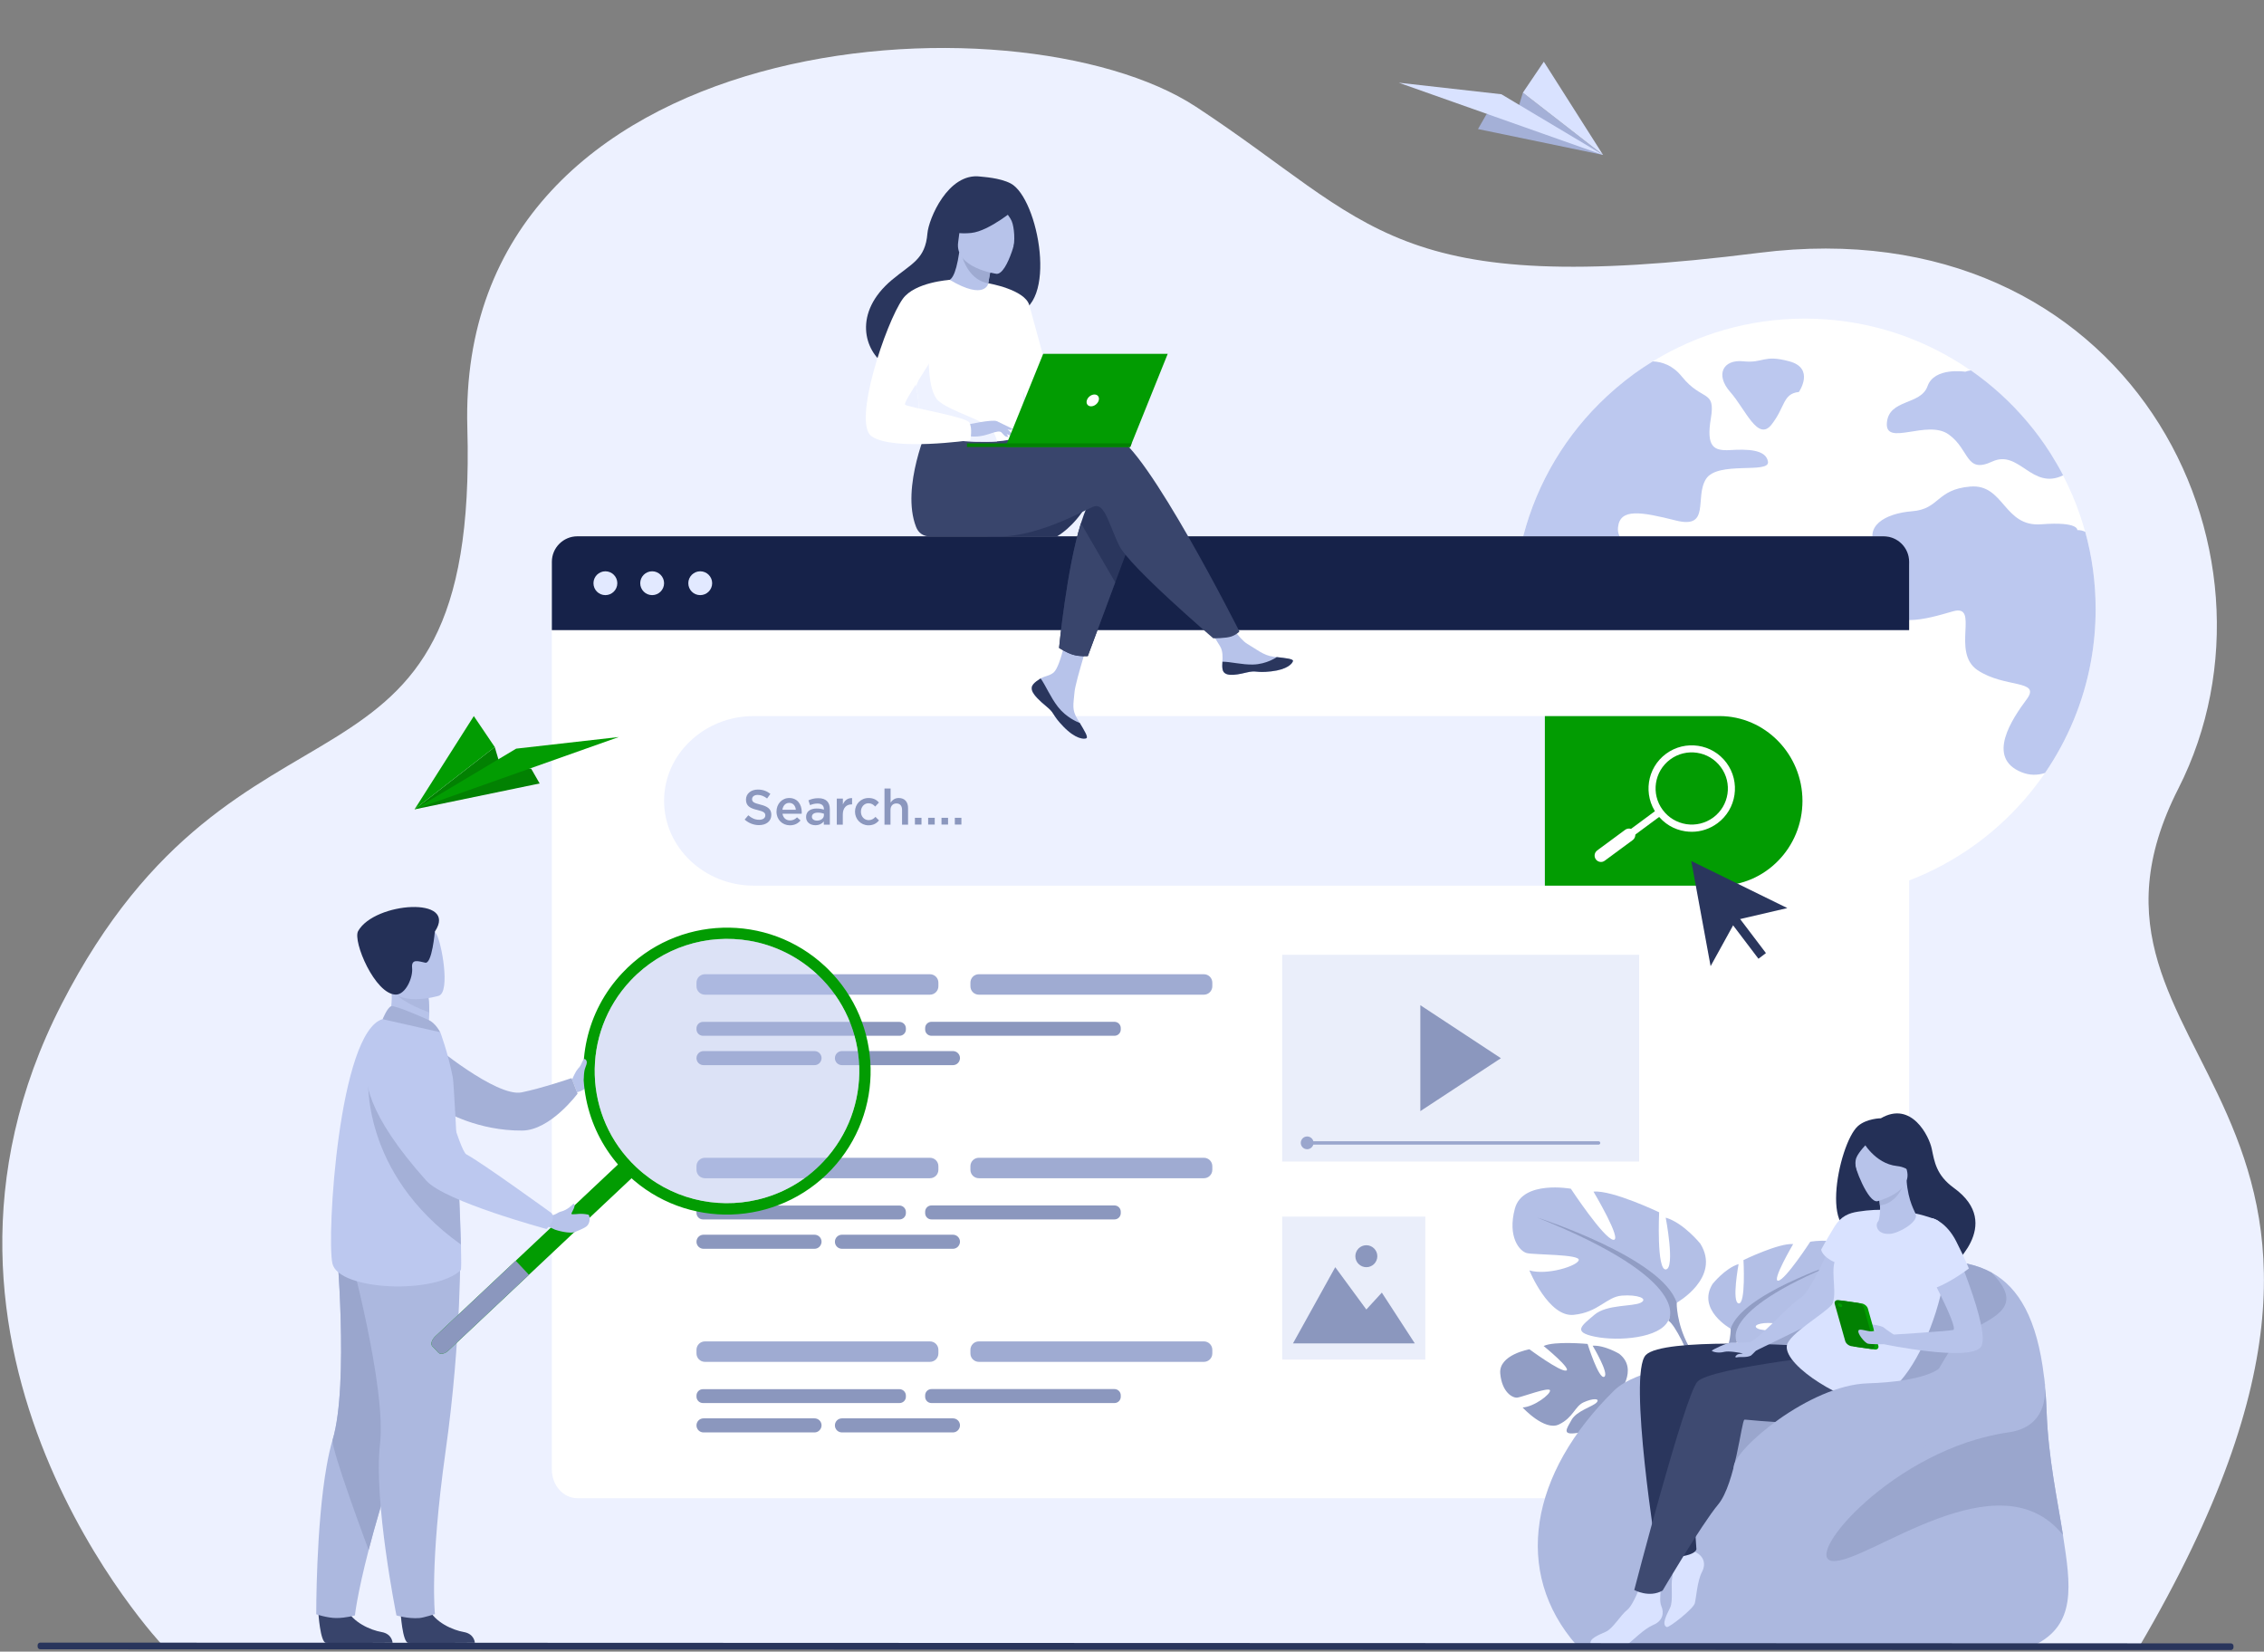 <svg width="961" height="701" viewBox="0 0 961 701" fill="none" xmlns="http://www.w3.org/2000/svg">
<rect x="0" y="0" width="961" height="701" fill="#808080" stroke="none"/>
<g clip-path="url(#clip0_3742_129322)">
<path d="M69.261 698.597C69.261 698.597 -49.448 573.385 26.17 426.149C101.748 278.912 203.196 353.028 198.373 181.618C193.51 10.207 431.803 -4.409 507.62 45.294C583.437 95.036 590.134 127.056 746.711 107.303C903.287 87.549 976.075 233.431 924.653 334.669C864.542 452.912 1045.59 464.342 908.031 698.876L69.261 698.597Z" fill="#EDF1FF"/>
<path d="M889.535 258.524C889.535 266.09 888.858 273.538 887.542 280.746C884.393 298.031 877.617 314.081 868.05 328.06C845.807 360.557 808.456 381.864 766.083 381.864C715.698 381.864 672.369 351.716 653.155 308.465C650.644 302.77 648.531 296.836 646.857 290.743C644.067 280.468 642.592 269.675 642.592 258.563C642.592 249.563 643.548 240.761 645.382 232.318C645.382 232.238 645.422 232.119 645.462 232.039C650.604 208.662 662.363 187.753 678.707 171.424C683.33 166.805 688.353 162.503 693.655 158.64C696.206 156.808 698.797 155.056 701.507 153.423C720.282 141.874 742.406 135.223 766.083 135.223C769.233 135.223 772.342 135.342 775.411 135.581C779.756 135.9 784.021 136.457 788.246 137.214C805.945 140.4 822.328 147.409 836.559 157.286C845.408 163.459 853.42 170.747 860.356 178.951C864.024 183.253 867.372 187.833 870.402 192.612C872.275 195.599 874.069 198.665 875.703 201.812C879.649 209.378 882.799 217.423 885.11 225.787C888.02 236.181 889.535 247.173 889.535 258.524Z" fill="white"/>
<path d="M724.149 203.285C719.206 211.09 726.222 224.631 711.433 220.927C696.645 217.224 687.636 215.591 686.799 223.795C685.962 231.999 697.88 231.999 697.88 240.601C697.88 249.204 692.539 252.071 684.327 247.969C676.116 243.867 673.764 237.933 664.197 241.637C654.67 245.341 649.13 242.872 646.937 235.504C646.539 234.189 646.02 233.154 645.422 232.278C645.422 232.198 645.462 232.079 645.502 231.999C650.644 208.621 662.403 187.713 678.747 171.384C683.371 166.764 688.393 162.463 693.695 158.6C696.246 156.768 698.837 155.016 701.548 153.383C705.414 153.542 709.998 154.976 713.905 159.835C722.515 170.508 728.255 165.171 726.222 177.477C724.149 189.784 727.458 191.416 734.434 191.018C741.409 190.62 749.621 190.62 750.458 195.957C751.255 201.253 729.092 195.519 724.149 203.285Z" fill="#BCC8EF"/>
<path d="M775.253 277.122C775.253 277.122 764.37 280.627 761.5 273.02C758.63 265.413 761.899 263.78 752.252 261.55C742.606 259.32 741.769 252.749 735.63 253.545C729.491 254.381 732.561 256.811 725.386 262.147C718.21 267.484 711.633 265.015 711.833 274.852C712.032 284.689 722.715 286.242 724.867 292.694C727.02 299.146 723.313 301.934 727.937 306.832C732.561 311.771 741.171 309.62 737.185 316.35C733.198 323.121 727.02 328.338 730.089 338.812C733.159 349.286 731.006 349.884 736.228 357.252C741.45 364.619 751.615 367.089 753.169 362.19C754.724 357.252 746.074 350.8 748.864 345.901C751.654 340.963 756.239 344.348 758.112 336.98C759.946 329.612 767.44 329.612 768.077 324.475C768.675 319.337 759.029 311.571 762.736 308.266C766.443 305 773.818 314.2 779.558 305.996C785.298 297.792 781.391 291.22 787.371 283.454C793.35 275.688 779.358 272.622 775.253 277.122Z" fill="#BCC8EF"/>
<path d="M889.536 258.523C889.536 266.09 888.858 273.537 887.543 280.746C884.394 298.03 877.617 314.08 868.05 328.059C864.782 329.134 861.473 329.094 858.165 327.78C842.778 321.647 854.178 305 860.317 296.716C866.456 288.392 850.79 292.096 839.39 284.41C827.989 276.723 840.625 256.094 828.906 259.479C817.187 262.864 803.036 267.165 796.259 255.775C789.483 244.385 802.398 242.553 796.578 232.995C790.719 223.476 799.966 217.901 811.646 216.985C823.365 216.069 821.811 207.745 836.28 206.51C850.75 205.276 850.431 223.755 866.456 222.52C882.48 221.286 881.763 224.99 881.763 224.99C882.919 224.95 884.035 225.189 885.111 225.707C888.021 236.181 889.536 247.173 889.536 258.523Z" fill="#BCC8EF"/>
<path d="M875.744 201.732C862.43 208.224 857.088 190.621 845.688 195.878C834.208 201.215 836.241 190.94 827.192 184.408C818.143 177.837 800.086 189.745 800.923 179.47C801.76 169.234 815.273 172.102 818.183 163.898C821.053 155.694 834.208 157.765 834.208 157.765C834.965 157.486 835.762 157.287 836.599 157.207C845.449 163.38 853.461 170.668 860.397 178.872C864.064 183.173 867.413 187.753 870.442 192.533C872.316 195.52 874.109 198.586 875.744 201.732Z" fill="#BCC8EF"/>
<path d="M763.573 166.366C763.573 166.366 770.548 156.29 759.467 153.343C748.385 150.356 748.585 154.259 739.975 153.343C731.364 152.427 727.976 159.078 734.434 166.366C740.891 173.654 746.153 187.633 751.973 180.186C757.833 172.738 756.677 167.083 763.573 166.366Z" fill="#BCC8EF"/>
<path d="M810.37 239.801V623.723C810.37 630.453 805.506 635.87 799.527 635.87H245.09C239.111 635.87 234.248 630.413 234.248 623.723V239.801C234.248 233.071 239.111 227.655 245.09 227.655H799.527C805.506 227.615 810.37 233.071 810.37 239.801Z" fill="white"/>
<path d="M810.369 238.448V267.441H234.248V238.448C234.248 232.474 239.111 227.615 245.09 227.615H799.527C805.506 227.615 810.369 232.474 810.369 238.448Z" fill="#162249"/>
<path d="M251.906 247.527C251.906 244.739 254.178 242.469 256.969 242.469C259.759 242.469 262.031 244.739 262.031 247.527C262.031 250.314 259.759 252.585 256.969 252.585C254.138 252.585 251.906 250.314 251.906 247.527Z" fill="#E2E9FF"/>
<path d="M271.758 247.527C271.758 244.739 274.03 242.469 276.82 242.469C279.611 242.469 281.883 244.739 281.883 247.527C281.883 250.314 279.611 252.585 276.82 252.585C274.03 252.585 271.758 250.314 271.758 247.527Z" fill="#E2E9FF"/>
<path d="M292.167 247.527C292.167 244.739 294.439 242.469 297.229 242.469C300.019 242.469 302.291 244.739 302.291 247.527C302.291 250.314 300.019 252.585 297.229 252.585C294.399 252.585 292.167 250.314 292.167 247.527Z" fill="#E2E9FF"/>
<path opacity="0.5" d="M605.002 516.354H544.253V577.048H605.002V516.354Z" fill="#D7DFF7"/>
<path d="M548.837 570.161L566.775 537.822L579.969 555.784L586.547 548.615L600.538 570.161H548.837Z" fill="#8B97BE"/>
<path d="M575.306 533.164C575.306 530.615 577.379 528.504 579.97 528.504C582.521 528.504 584.633 530.575 584.633 533.164C584.633 535.712 582.561 537.823 579.97 537.823C577.418 537.823 575.306 535.752 575.306 533.164Z" fill="#8B97BE"/>
<path opacity="0.5" d="M695.767 405.24H544.253V492.977H695.767V405.24Z" fill="#D7DFF7"/>
<path d="M602.89 426.627V471.59L637.091 449.129L602.89 426.627Z" fill="#8B97BE"/>
<path d="M765.087 339.926C765.087 349.843 761.14 358.844 754.762 365.335C748.385 371.867 739.575 375.889 729.929 375.889H319.911C298.984 375.889 281.883 359.68 281.883 339.887C281.883 329.97 286.148 320.969 293.044 314.478C299.94 307.946 309.467 303.924 319.911 303.924H729.889C749.222 303.924 765.087 320.133 765.087 339.926Z" fill="#EDF1FF"/>
<path d="M765.087 339.926C765.087 349.843 761.141 358.844 754.763 365.335C748.385 371.867 739.576 375.889 729.929 375.889H655.747V303.924H729.889C749.222 303.924 765.087 320.133 765.087 339.926Z" fill="#029C02"/>
<path d="M718.13 353.025C717.213 353.025 716.297 352.946 715.38 352.826C710.517 352.109 706.251 349.521 703.341 345.578C697.322 337.453 699.036 325.944 707.168 319.93C715.3 313.916 726.82 315.629 732.839 323.753C738.858 331.878 737.144 343.387 729.012 349.401C725.824 351.751 722.037 353.025 718.13 353.025ZM708.962 322.32C702.146 327.338 700.711 336.976 705.773 343.746C708.205 347.051 711.792 349.162 715.818 349.799C719.884 350.397 723.91 349.401 727.219 346.972C734.035 341.954 735.47 332.316 730.408 325.546C725.385 318.735 715.738 317.302 708.962 322.32Z" fill="white"/>
<path d="M705.389 345.892L703.587 343.459L683.433 358.361L685.235 360.794L705.389 345.892Z" fill="white"/>
<path d="M677.392 364.734C676.515 363.539 676.754 361.866 677.95 360.95L689.828 352.189C691.024 351.312 692.699 351.551 693.615 352.746C694.492 353.941 694.253 355.614 693.057 356.53L681.179 365.291C679.983 366.207 678.269 365.928 677.392 364.734Z" fill="white"/>
<path d="M461.467 213.991C455.784 223.86 448.645 227.658 448.645 227.658H418.936C418.913 227.658 465.788 206.467 461.467 213.991Z" fill="#2A365D"/>
<path d="M438.641 290.342C437.866 291.233 437.772 292.217 438.148 293.272C438.148 293.272 438.148 293.272 438.148 293.296C438.852 295.241 441.201 297.445 443.925 299.625C444.277 299.906 444.582 300.164 444.841 300.398C444.911 300.469 444.982 300.516 445.052 300.586C445.099 300.633 445.169 300.68 445.216 300.727C447.753 303.071 446.79 303.587 451.346 308.322C456.536 313.713 460.129 313.807 461.139 313.315C462.008 312.893 460.247 310.033 458.321 306.821C458.227 306.657 458.133 306.517 458.039 306.353C457.781 305.931 457.522 305.485 457.264 305.063C454.986 301.196 455.573 299.367 456.113 293.624C456.56 288.936 463.417 267.463 463.417 267.463L453.46 265.752C453.46 265.752 450.453 282.841 447.166 285.49C445.404 286.896 443.432 286.92 441.717 287.951C441.6 288.021 441.482 288.092 441.365 288.185C440.402 288.795 439.416 289.451 438.641 290.342Z" fill="#B7C3EA"/>
<path d="M438.64 290.344C437.865 291.235 437.771 292.219 438.147 293.274C438.147 293.274 438.147 293.274 438.147 293.298C439.016 295.243 441.294 297.424 443.924 299.604C444.276 299.885 444.582 300.143 444.84 300.401C444.91 300.471 444.981 300.518 445.051 300.588C445.098 300.635 445.169 300.682 445.216 300.729C447.752 303.073 446.789 303.589 451.345 308.324C456.535 313.715 460.128 313.809 461.138 313.317C462.007 312.895 460.246 310.035 458.32 306.824C457.31 306.448 452.613 304.55 449.067 300.002C445.944 296.017 443.854 290.907 441.717 287.93C441.599 288 441.482 288.07 441.364 288.164C440.401 288.797 439.415 289.453 438.64 290.344Z" fill="#2A365D"/>
<path d="M518.934 284.131C519.545 287.201 523.936 286.686 528.821 285.49C533.706 284.295 532.555 285.725 539.53 284.951C546.505 284.178 548.595 281.599 548.83 280.544C549.018 279.63 545.589 279.302 541.879 278.88C541.409 278.833 540.939 278.763 540.493 278.716C536.336 278.2 533.283 275.504 529.479 273.301C525.886 271.214 520.531 262.705 520.531 262.705L510.973 263.455C510.973 263.455 515.975 271.05 517.924 274.356C519.075 276.301 519.005 278.88 518.864 280.849C518.77 281.951 518.699 283.052 518.934 284.131Z" fill="#B7C3EA"/>
<path d="M528.821 285.489C533.706 284.294 532.555 285.724 539.53 284.95C546.505 284.177 548.595 281.598 548.83 280.543C549.018 279.629 545.589 279.301 541.879 278.879L541.855 278.949C541.855 278.949 537.675 281.903 531.874 282.044C527.154 282.161 522.152 280.801 518.887 280.848C518.817 281.926 518.746 283.028 518.958 284.106C519.545 287.201 523.913 286.685 528.821 285.489Z" fill="#2A365D"/>
<path d="M482.321 223.158L473.397 247.139L461.749 278.457C461.749 278.457 458.578 278.762 455.549 277.894C452.754 277.097 449.56 274.988 449.56 274.988C449.56 274.988 452.801 241.349 458.837 222.057C460.387 217.11 462.125 213.102 464.027 210.828C473.374 199.787 482.321 223.158 482.321 223.158Z" fill="#2A365D"/>
<path d="M473.233 185.063C467.386 183.188 450.688 185.602 433.944 188.884L430.444 183.118L394.231 180.305C394.231 180.305 382.277 206.747 388.83 223.601C389.793 226.086 391.695 227.657 394.959 227.727C394.959 227.727 395.476 227.727 395.499 227.727C395.499 227.727 417.058 227.703 424.057 227.703C442.069 227.703 462.172 215.35 464.755 214.834C469.006 213.99 470.72 222.476 474.971 231.407C479.222 240.338 514.989 270.906 514.989 270.906C514.989 270.906 520.484 270.953 522.762 270.109C525.205 269.195 526.097 267.999 526.097 267.999C526.097 267.999 486.432 189.306 473.233 185.063Z" fill="#39456C"/>
<path d="M430.21 133.308C417.316 140.387 391.155 155.085 391.014 154.991C391.014 154.991 381.408 158.601 375.937 154.991C366.848 148.967 361.963 132.745 378.59 118.798C386.88 111.835 392.775 110.148 393.667 99.036C394.161 93.012 402.404 73.11 416.142 74.939C417.293 75.103 424.338 75.431 428.988 77.845C440.825 84.057 449.537 130.565 430.21 133.308Z" fill="#2A365D"/>
<path d="M419.407 127.283C419.454 127.33 413.067 129.51 408.792 127.611C404.776 125.829 401.723 119.219 401.77 119.219C403.602 119.125 405.622 117.531 407.172 107.053L407.947 107.334L421.051 112.046C421.051 112.046 420.112 116.242 419.478 120.25C418.961 123.602 418.679 126.814 419.407 127.283Z" fill="#B7C3EA"/>
<path d="M421.051 112.048C421.051 112.048 420.112 116.244 419.478 120.252C411.939 118.893 408.98 111.415 407.923 107.336L421.051 112.048Z" fill="#9EAAD1"/>
<path d="M423 116.216C423 116.216 405.058 113.802 406.725 102.69C408.393 91.556 407.218 83.75 418.726 84.828C430.257 85.883 431.83 90.477 432.182 94.322C432.535 98.143 427.72 116.544 423 116.216Z" fill="#B7C3EA"/>
<path d="M431.548 88.205C431.548 88.205 420.064 98.073 412.244 98.871C404.424 99.668 401.465 97.159 401.465 97.159C401.465 97.159 406.068 93.338 408.839 87.173C409.661 85.368 411.375 84.102 413.371 83.938C418.961 83.469 429.529 83.258 431.548 88.205Z" fill="#2A365D"/>
<path d="M424.363 87.316C424.363 87.316 428.214 91.02 429.412 93.786C430.586 96.435 430.938 102.788 429.999 105.32C429.999 105.32 435.987 93.692 432.606 88.067C429.013 82.042 424.363 87.316 424.363 87.316Z" fill="#2A365D"/>
<path d="M434.507 153.655C433.967 189.896 434.366 182.324 430.397 185.77C429.434 186.591 426.757 187.083 423.211 187.317C412.079 188.044 392.493 186.216 391.765 184.176C389.205 177.074 391.013 174.87 388.876 163.97C388.641 162.821 388.383 161.555 388.054 160.196C386.269 152.718 384.532 150.186 390.872 138.161C396.626 127.284 402.591 118.446 403.131 118.774C418.302 127.753 419.524 120.204 419.524 120.204C419.524 120.204 434.789 135.981 434.507 153.655Z" fill="white"/>
<path d="M473.374 247.141L461.726 278.459C461.726 278.459 458.555 278.764 455.526 277.896C452.731 277.099 449.537 274.99 449.537 274.99C449.537 274.99 452.778 241.351 458.814 222.059L473.374 247.141Z" fill="#39456C"/>
<path d="M419.477 120.225C419.477 120.225 435.094 122.874 436.926 129.578C438.758 136.282 449.537 175.711 449.537 175.711C449.537 175.711 441.599 177.141 437.936 173.484C434.272 169.827 425.184 139.54 425.184 139.54L419.477 120.225Z" fill="white"/>
<path d="M423.211 187.343C412.079 188.069 392.493 186.241 391.765 184.201C389.205 177.099 391.014 174.895 388.876 163.995L394.254 148.898C394.254 148.898 393.362 165.706 398.341 170.136C403.296 174.567 418.678 178.669 421.097 182.373C422.201 184.131 422.976 185.913 423.211 187.343Z" fill="#EEF2FF"/>
<path d="M410.435 180.26C410.435 180.26 421.426 177.822 423.187 178.783C424.948 179.767 429.293 183.307 429.833 184.526C430.373 185.769 425.888 183.588 424.432 183.19C423.492 182.932 421.003 183.799 419.758 184.221C414.568 185.956 411.398 185.065 411.398 185.065L410.435 180.26Z" fill="#B7C3EA"/>
<path d="M403.085 118.797C403.085 118.797 388.337 119.711 383.217 126.814C376.031 136.823 361.776 179.464 369.948 185.16C379.154 191.559 411.845 186.824 411.845 186.824C411.845 186.824 412.925 181.761 411.422 179.299C409.919 176.838 385.307 172.876 384.18 171.751C383.053 170.626 398.365 149.669 398.365 146.27C398.365 142.871 403.085 118.797 403.085 118.797Z" fill="white"/>
<path d="M423.727 181.857C423.727 181.857 426.029 184.811 426.78 185.186C427.532 185.538 428.025 185.444 428.025 185.444L426.475 182.654L423.727 181.857Z" fill="#B7C3EA"/>
<path d="M423.211 178.809L429.904 182.044C429.904 182.044 429.622 182.512 428.801 182.465C427.979 182.419 425.888 181.668 425.888 181.668L423.211 178.809Z" fill="#B7C3EA"/>
<path d="M426.782 189.702H479.74L495.662 150.18H442.798L426.782 189.702Z" fill="#029C02"/>
<path d="M480.351 188.154H410.437V189.701H479.74L480.351 188.154Z" fill="#028102"/>
<path d="M466.376 169.942C466.775 168.559 465.977 167.434 464.568 167.434C463.158 167.434 461.726 168.559 461.327 169.942C460.927 171.325 461.726 172.45 463.135 172.45C464.521 172.45 465.977 171.325 466.376 169.942Z" fill="white"/>
<path d="M394.731 422.168H299.223C297.23 422.168 295.635 420.575 295.635 418.584V417.071C295.635 415.079 297.23 413.486 299.223 413.486H394.731C396.725 413.486 398.319 415.079 398.319 417.071V418.584C398.319 420.536 396.725 422.168 394.731 422.168Z" fill="#9FABD2"/>
<path d="M345.741 452.077H298.624C296.99 452.077 295.635 450.763 295.635 449.09C295.635 447.458 296.95 446.104 298.624 446.104H345.741C347.375 446.104 348.731 447.418 348.731 449.09C348.691 450.763 347.375 452.077 345.741 452.077Z" fill="#8B97BE"/>
<path d="M381.816 439.609H298.385C296.87 439.609 295.635 438.374 295.635 436.861V436.463C295.635 434.949 296.87 433.715 298.385 433.715H381.776C383.291 433.715 384.526 434.949 384.526 436.463V436.861C384.566 438.374 383.331 439.609 381.816 439.609Z" fill="#8B97BE"/>
<path d="M473.059 439.61H395.369C393.894 439.61 392.698 438.415 392.698 436.941V436.344C392.698 434.871 393.894 433.676 395.369 433.676H473.059C474.534 433.676 475.73 434.871 475.73 436.344V436.941C475.73 438.415 474.534 439.61 473.059 439.61Z" fill="#8B97BE"/>
<path d="M404.497 452.075H357.381C355.746 452.075 354.391 450.761 354.391 449.089C354.391 447.456 355.707 446.102 357.381 446.102H404.497C406.132 446.102 407.487 447.416 407.487 449.089C407.447 450.761 406.132 452.075 404.497 452.075Z" fill="#8B97BE"/>
<path d="M511.008 422.168H415.5C413.507 422.168 411.912 420.575 411.912 418.584V417.071C411.912 415.079 413.507 413.486 415.5 413.486H511.008C513.001 413.486 514.596 415.079 514.596 417.071V418.584C514.596 420.536 513.001 422.168 511.008 422.168Z" fill="#9FABD2"/>
<path d="M394.731 578.004H299.223C297.23 578.004 295.635 576.411 295.635 574.42V572.907C295.635 570.915 297.23 569.322 299.223 569.322H394.731C396.725 569.322 398.319 570.915 398.319 572.907V574.42C398.319 576.411 396.725 578.004 394.731 578.004Z" fill="#9FABD2"/>
<path d="M345.741 607.952H298.624C296.99 607.952 295.635 606.638 295.635 604.965C295.635 603.333 296.95 601.979 298.624 601.979H345.741C347.375 601.979 348.731 603.293 348.731 604.965C348.691 606.598 347.375 607.952 345.741 607.952Z" fill="#8B97BE"/>
<path d="M381.816 595.486H298.385C296.87 595.486 295.635 594.251 295.635 592.738V592.34C295.635 590.826 296.87 589.592 298.385 589.592H381.776C383.291 589.592 384.526 590.826 384.526 592.34V592.738C384.566 594.251 383.331 595.486 381.816 595.486Z" fill="#8B97BE"/>
<path d="M473.059 595.487H395.369C393.894 595.487 392.698 594.292 392.698 592.818V592.221C392.698 590.747 393.894 589.553 395.369 589.553H473.059C474.534 589.553 475.73 590.747 475.73 592.221V592.818C475.73 594.292 474.534 595.487 473.059 595.487Z" fill="#8B97BE"/>
<path d="M404.497 607.952H357.381C355.746 607.952 354.391 606.638 354.391 604.965C354.391 603.333 355.707 601.979 357.381 601.979H404.497C406.132 601.979 407.487 603.293 407.487 604.965C407.447 606.598 406.132 607.952 404.497 607.952Z" fill="#8B97BE"/>
<path d="M511.008 578.004H415.5C413.507 578.004 411.912 576.411 411.912 574.42V572.907C411.912 570.915 413.507 569.322 415.5 569.322H511.008C513.001 569.322 514.596 570.915 514.596 572.907V574.42C514.596 576.411 513.001 578.004 511.008 578.004Z" fill="#9FABD2"/>
<path d="M394.731 500.067H299.223C297.23 500.067 295.635 498.474 295.635 496.482V494.969C295.635 492.978 297.23 491.385 299.223 491.385H394.731C396.725 491.385 398.319 492.978 398.319 494.969V496.482C398.319 498.474 396.725 500.067 394.731 500.067Z" fill="#9FABD2"/>
<path d="M345.741 530.015H298.625C296.991 530.015 295.635 528.701 295.635 527.028C295.635 525.395 296.951 524.041 298.625 524.041H345.741C347.376 524.041 348.731 525.355 348.731 527.028C348.691 528.661 347.376 530.015 345.741 530.015Z" fill="#8B97BE"/>
<path d="M381.816 517.549H298.386C296.871 517.549 295.635 516.314 295.635 514.801V514.402C295.635 512.889 296.871 511.654 298.386 511.654H381.776C383.291 511.654 384.527 512.889 384.527 514.402V514.801C384.567 516.314 383.331 517.549 381.816 517.549Z" fill="#8B97BE"/>
<path d="M473.06 517.549H395.369C393.895 517.549 392.699 516.355 392.699 514.881V514.284C392.699 512.81 393.895 511.615 395.369 511.615H473.06C474.535 511.615 475.731 512.81 475.731 514.284V514.881C475.731 516.355 474.535 517.549 473.06 517.549Z" fill="#8B97BE"/>
<path d="M404.497 530.015H357.381C355.746 530.015 354.391 528.701 354.391 527.028C354.391 525.395 355.707 524.041 357.381 524.041H404.497C406.132 524.041 407.487 525.355 407.487 527.028C407.447 528.661 406.132 530.015 404.497 530.015Z" fill="#8B97BE"/>
<path d="M511.008 500.067H415.5C413.507 500.067 411.912 498.474 411.912 496.482V494.969C411.912 492.978 413.507 491.385 415.5 491.385H511.008C513.001 491.385 514.596 492.978 514.596 494.969V496.482C514.596 498.474 513.001 500.067 511.008 500.067Z" fill="#9FABD2"/>
<path d="M242.818 458.169C242.818 458.169 243.894 455.739 244.612 454.584C245.289 453.429 248.279 450.084 248.797 450.841C249.315 451.597 251.348 456.735 250.272 458.169C249.196 459.602 250.352 462.111 244.97 463.585L242.818 458.169Z" fill="#B7C3EA"/>
<path d="M183.264 442.877C183.264 442.877 210.689 465.777 221.412 463.626C229.783 461.954 242.618 457.573 242.618 457.573L245.169 464.144C245.169 464.144 233.649 479.756 221.651 479.835C202.876 479.995 189.004 471.711 189.004 471.711L183.264 442.877Z" fill="#A4B0D7"/>
<path d="M135.112 684.263C135.112 684.263 135.909 697.087 138.38 697.286C138.699 697.325 150.977 697.325 150.977 697.325L166.642 697.246C166.642 697.246 166.523 693.462 161.939 692.666C157.355 691.869 149.701 688.643 146.911 682.59C144.081 676.218 135.112 684.263 135.112 684.263Z" fill="#38446B"/>
<path d="M134.235 685.137C134.235 685.137 139.018 686.73 142.725 686.73C146.871 686.73 150.658 685.615 150.658 685.615C150.658 685.615 151.535 676.933 156.478 657.856C159.069 647.86 162.776 634.996 168.037 618.986C182.587 574.78 187.012 548.933 187.41 546.503C187.45 546.384 187.45 546.304 187.45 546.304L187.41 546.264L142.725 526.67C142.725 526.67 148.266 587.564 141.21 610.981C140.214 614.247 139.377 618.07 138.659 622.172C134.115 647.541 134.235 685.137 134.235 685.137Z" fill="#ACB8DF"/>
<path d="M156.478 657.856C159.069 647.859 162.776 634.995 168.038 618.985C182.587 574.779 187.012 548.932 187.41 546.502C187.41 546.423 187.41 546.343 187.41 546.303L142.725 526.709C142.725 526.709 148.266 587.603 141.211 611.02C140.134 614.206 156.478 657.856 156.478 657.856Z" fill="#9AA6CD"/>
<path d="M170.03 684.263C170.03 684.263 170.828 697.087 173.299 697.286C173.618 697.325 185.895 697.325 185.895 697.325L201.561 697.246C201.561 697.246 201.441 693.462 196.857 692.666C192.273 691.869 184.62 688.643 181.829 682.59C178.959 676.218 170.03 684.263 170.03 684.263Z" fill="#38446B"/>
<path d="M195.383 528.104C195.383 528.104 195.98 567.571 189.124 616.039C182.308 664.507 184.62 685.057 184.62 685.057C184.62 685.057 179.916 686.571 178.043 686.73C173.219 687.128 168.277 685.615 168.277 685.615C168.277 685.615 158.51 637.147 161.301 612.893C164.091 588.639 147.907 529.657 147.907 529.657L195.383 528.104Z" fill="#ACB8DF"/>
<path d="M163.692 435.709L172.422 441.444L180.354 439.214C181.789 437.143 182.188 433.16 182.228 429.696C182.267 426.271 181.909 423.363 181.909 423.363L170.149 418.186L165.765 416.234C165.765 416.314 166.123 419.819 166.163 420.336C166.961 429.496 163.692 435.709 163.692 435.709Z" fill="#B7C3EA"/>
<path d="M195.582 539.057C184.739 549.532 143.642 547.779 141.091 536.23C138.58 524.68 143.841 437.979 162.417 432.523C166.283 431.408 186.852 438.019 186.852 438.019C186.852 438.019 190.081 446.462 192.194 457.215C192.592 459.326 193.788 481.469 194.705 502.179C195.143 511.856 195.462 521.255 195.662 528.145C195.821 534.597 195.821 538.818 195.582 539.057Z" fill="#BCC8EF"/>
<path d="M167.001 420.497C169.393 424.519 177.764 428.063 182.188 429.696C182.228 426.271 181.869 423.364 181.869 423.364L170.11 418.187C167.519 418.107 165.964 418.704 167.001 420.497Z" fill="#ACB8DF"/>
<path d="M186.334 422.605C186.334 422.605 167.359 428.499 163.852 416.671C160.344 404.803 155.56 397.595 167.519 393.333C179.477 389.072 183.185 392.895 185.297 396.559C187.45 400.223 191.197 420.773 186.334 422.605Z" fill="#B7C3EA"/>
<path d="M184.58 395.404C184.58 395.404 183.384 409.184 180.514 408.586C177.644 407.989 174.495 406.715 174.933 410.857C175.332 414.998 172.143 422.127 168.037 422.127C159.188 422.087 149.621 399.466 152.013 395.165C158.988 382.779 194.665 380.27 184.58 395.404Z" fill="#243057"/>
<path d="M181.789 432.839C181.55 432.72 167.678 426.507 166.044 427.065C164.41 427.582 162.417 432.561 162.417 432.561L186.852 438.096C186.812 438.057 184.899 434.154 181.789 432.839Z" fill="#A4B0D7"/>
<path d="M268.17 499.989L190.4 573.149C188.885 574.582 186.972 575.02 186.135 574.144L183.504 571.356C182.667 570.48 183.265 568.608 184.779 567.175L262.55 494.015C264.064 492.581 265.978 492.143 266.815 493.019L269.446 495.807C270.243 496.683 269.685 498.555 268.17 499.989Z" fill="#029C02"/>
<path d="M224.521 541.046L190.4 573.146C188.885 574.58 186.972 575.018 186.135 574.141L183.504 571.354C182.667 570.477 183.265 568.606 184.779 567.172L218.901 535.072L224.521 541.046Z" fill="#8B97BE"/>
<path d="M250.272 472.348C253.262 482.185 258.803 491.385 266.815 498.952C291.33 522.011 329.916 520.816 352.996 496.323C375.757 472.149 374.92 434.314 351.322 411.175C351.003 410.857 350.684 410.538 350.365 410.259C325.85 387.2 287.264 388.395 264.224 412.888C248.678 429.336 244.134 452.156 250.272 472.348ZM267.692 416.154C281.125 401.896 300.259 396.201 318.197 399.307C328.68 401.1 338.726 405.918 347.057 413.724C369.658 434.952 370.734 470.436 349.488 493.018C341.675 501.341 331.909 506.718 321.585 509.147C303.847 513.329 284.394 508.829 270.123 495.407C247.522 474.22 246.446 438.735 267.692 416.154Z" fill="#029C02"/>
<g opacity="0.5">
<path d="M349.487 493.019C341.674 501.343 331.908 506.719 321.584 509.148C303.846 513.33 284.393 508.83 270.123 495.409C247.521 474.181 246.445 438.697 267.691 416.115C281.124 401.858 300.258 396.162 318.196 399.269C328.679 401.061 338.725 405.88 347.056 413.686C369.657 434.953 370.734 470.478 349.487 493.019Z" fill="#BAC6ED"/>
</g>
<path d="M195.621 528.181C152.77 497.675 156.318 456.973 156.318 456.973C171.983 465.814 187.529 485.329 194.665 502.255C195.103 511.893 195.462 521.291 195.621 528.181Z" fill="#A4B0D7"/>
<path d="M237.915 514.282C240.944 513.565 242.977 511.295 243.376 510.896C243.376 510.896 244.651 510.976 243.177 513.724C243.057 513.963 242.778 514.56 242.579 514.959C242.499 515.118 242.618 515.317 242.818 515.357C244.572 515.476 246.326 514.799 249.674 515.516C250.152 515.596 250.272 516.711 250.272 517.189C250.232 517.985 250.312 518.901 249.355 520.096C248.797 520.813 247.322 521.57 243.934 522.924C242.658 523.442 238.991 523.043 235.563 521.888L232.812 520.614L233.65 515.516L234.327 515.676C235.443 515.875 236.799 514.56 237.915 514.282Z" fill="#B7C3EA"/>
<path d="M169.632 438.057C169.632 438.057 131.125 445.385 180.953 501.101C188.925 510.022 231.976 521.611 231.976 521.611C231.976 521.611 236.36 517.908 234.128 514.881C234.128 514.881 204.471 493.375 197.974 489.95C195.024 488.397 186.573 455.62 181.79 447.734C177.046 439.809 169.632 438.057 169.632 438.057Z" fill="#BCC8EF"/>
<path d="M243.854 458.846C243.854 458.846 245.13 456.457 245.369 455.182C245.608 453.908 247.203 450.204 247.841 449.567C248.12 449.288 248.957 449.646 249.076 450.762C249.116 451.24 248.877 452.155 248.439 453.191C247.761 454.903 247.881 457.253 247.641 458.01C247.043 459.961 243.854 458.846 243.854 458.846Z" fill="#B7C3EA"/>
<path d="M758.669 385.409L736.904 390.466L726.102 410.061L717.89 365.416L758.669 385.409Z" fill="#2A365D"/>
<path d="M735.675 386.163L732.498 388.568L746.411 406.915L749.588 404.51L735.675 386.163Z" fill="#2A365D"/>
<path d="M686.798 591.825C686.798 591.825 695.806 581.271 687.316 574.581C687.316 574.581 681.098 570.837 676.035 571.156C676.035 571.156 683.25 583.143 680.938 584.338C678.626 585.533 673.883 570.399 673.883 570.399C673.883 570.399 659.771 569.085 655.227 571.275C655.227 571.275 667.305 581.112 664.794 581.709C662.243 582.307 649.208 572.669 649.208 572.669C649.208 572.669 636.094 574.939 636.811 582.944C637.529 590.949 642.073 593.418 644.066 593.179C646.059 592.94 657.659 588.48 657.938 590.113C658.217 591.745 651.201 597.082 646.298 597.361C646.298 597.361 655.586 607.517 661.725 604.569C667.863 601.622 668.382 596.923 672.208 595.171C676.035 593.418 679.304 593.418 677.749 595.21C676.155 597.003 669.219 598.755 667.066 602.658C664.874 606.561 662.921 609.149 669.298 608.194C675.676 607.198 686 602.538 686.439 597.202C686.798 591.825 686.798 591.825 686.798 591.825Z" fill="#919DC4"/>
<path d="M643.229 583.143C643.229 583.143 678.905 581.669 686.797 591.825C686.797 591.825 688.551 597.042 693.933 601.742L694.77 604.012C694.77 604.012 688.551 597.52 686.359 597.122C686.359 597.162 689.787 584.497 643.229 583.143Z" fill="#919DC4"/>
<path d="M693.933 601.742C693.933 601.742 701.626 607.357 702.184 617.473L700.789 617.592C700.789 617.592 698.318 607.158 693.893 603.096C689.428 599.034 693.933 601.742 693.933 601.742Z" fill="#919DC4"/>
<path d="M734.632 563.945C734.632 563.945 720.202 555.94 726.899 544.988C726.899 544.988 732.241 538.257 737.981 536.505C737.981 536.505 734.951 552.794 738.021 553.192C741.09 553.59 740.053 534.792 740.053 534.792C740.053 534.792 755.201 527.464 761.14 528.022C761.14 528.022 751.773 543.952 754.842 543.554C757.912 543.156 768.395 527.026 768.395 527.026C768.395 527.026 783.941 524.119 786.452 533.279C788.964 542.439 784.978 547.098 782.666 547.656C780.354 548.253 765.605 548.094 765.964 550.006C766.362 551.917 776.328 554.944 781.908 553.232C781.908 553.232 775.809 568.405 767.757 567.649C759.705 566.892 757.194 561.914 752.211 561.555C747.229 561.197 743.561 562.551 746.073 563.865C748.584 565.179 756.995 564.263 761.061 567.688C765.087 571.113 768.355 573.184 760.901 574.738C753.407 576.291 739.974 575.375 737.303 569.64C734.632 563.945 734.632 563.945 734.632 563.945Z" fill="#B3BFE6"/>
<path d="M779.437 536.188C779.437 536.188 739.177 549.37 734.633 563.946C734.633 563.946 734.832 570.478 730.846 577.965V580.832C730.846 580.832 735.031 571.035 737.343 569.681C737.343 569.681 728.295 557.056 779.437 536.188Z" fill="#919DC4"/>
<path d="M730.846 577.926C730.846 577.926 724.667 587.364 728.255 598.834L729.849 598.396C729.849 598.396 728.255 585.771 731.484 579.399C734.712 573.067 730.846 577.926 730.846 577.926Z" fill="#919DC4"/>
<path d="M711.712 552.915C711.712 552.915 730.646 542.242 721.757 527.865C721.757 527.865 714.661 519.023 707.048 516.793C707.048 516.793 711.153 538.259 707.127 538.777C703.101 539.295 704.257 514.523 704.257 514.523C704.257 514.523 684.247 504.965 676.394 505.761C676.394 505.761 688.871 526.71 684.805 526.192C680.739 525.714 666.787 504.527 666.787 504.527C666.787 504.527 646.298 500.783 643.03 512.93C639.761 525.077 645.103 531.13 648.132 531.847C651.162 532.604 670.654 532.285 670.136 534.794C669.657 537.304 656.503 541.406 649.168 539.175C649.168 539.175 657.34 559.128 667.943 558.053C678.547 557.017 681.815 550.446 688.392 549.888C694.97 549.371 699.793 551.123 696.484 552.875C693.176 554.628 682.054 553.513 676.793 558.013C671.491 562.553 667.186 565.341 677.072 567.332C686.957 569.323 704.656 568.009 708.164 560.402C711.712 552.915 711.712 552.915 711.712 552.915Z" fill="#B3BFE6"/>
<path d="M652.397 516.713C652.397 516.713 705.573 533.719 711.711 552.915C711.711 552.915 711.472 561.517 716.814 571.354V575.137C716.814 575.137 711.193 562.274 708.164 560.521C708.203 560.482 720.002 543.794 652.397 516.713Z" fill="#919DC4"/>
<path d="M716.814 571.316C716.814 571.316 725.025 583.702 720.441 598.875L718.329 598.318C718.329 598.318 720.322 581.631 716.017 573.267C711.711 564.904 716.814 571.316 716.814 571.316Z" fill="#919DC4"/>
<path d="M863.585 698.241H669.18C642.074 667.256 649.249 625.399 685.204 590.114C689.709 585.693 698.398 582.547 707.766 580.316C725.026 576.214 744.558 575.298 744.718 575.219C744.758 575.179 755.042 566.855 761.22 559.408C780.434 536.15 796.777 538.181 796.777 538.181C816.349 534.357 833.051 533.242 845.448 540.132C856.928 546.504 864.701 559.806 867.611 584.18C868.169 588.799 868.528 593.817 868.728 599.234C869.445 619.027 873.351 636.63 875.663 651.525C879.012 673.071 881.404 689.519 863.585 698.241Z" fill="#ACB8DF"/>
<path d="M835.762 564.983C823.883 571.434 822.567 592.741 803.952 598.237C785.336 603.733 753.766 603.255 735.868 622.651C718.608 641.369 699.554 593.737 707.726 580.355C724.986 576.253 744.518 575.337 744.677 575.258C744.717 575.218 755.002 566.894 761.18 559.447C780.394 536.189 796.737 538.22 796.737 538.22C816.309 534.396 833.011 533.281 845.408 540.171C859.12 554.19 847.64 558.491 835.762 564.983Z" fill="#9AA6CD"/>
<path d="M707.128 657.064C707.128 657.064 710.556 666.144 709.839 669.489C709.121 672.874 710.317 679.366 708.922 682.313C707.567 685.22 705.095 689.482 707.487 690.557C708.404 690.955 718.807 682.831 719.405 680.441C720.003 678.052 720.442 671.003 722.435 667.179C724.428 663.356 722.754 660.25 719.844 658.856C716.934 657.462 712.908 649.775 712.908 649.775L707.128 657.064Z" fill="#D9E2FF"/>
<path d="M762.815 571.079C762.815 571.079 705.933 567.574 698.598 575.101C690.865 583.026 703.461 661.165 703.461 661.165C703.461 661.165 718.888 661.603 720.084 657.54C720.084 657.54 717.174 619.706 719.605 613.174C722.037 606.643 720.482 597.563 720.482 597.563C720.482 597.563 750.657 602.063 760.224 599.753C769.831 597.483 762.815 571.079 762.815 571.079Z" fill="#2A365D"/>
<path d="M776.607 529.381C776.607 529.421 768.236 548.935 764.13 551.006C760.024 553.077 745.236 570.083 742.047 569.804C738.858 569.525 745.315 573.269 745.315 573.269C745.315 573.269 771.624 560.445 773.139 559.688C774.654 558.932 782.546 545.909 783.662 539.298C784.739 532.686 776.607 529.381 776.607 529.381Z" fill="#B7C3EA"/>
<path d="M696.644 672.037C696.644 672.037 693.416 681.157 690.665 683.308C687.954 685.419 684.646 691.193 681.696 692.508C678.746 693.862 674.162 695.534 675.278 697.884C675.717 698.76 688.911 699.278 690.904 697.844C692.897 696.41 697.8 691.313 701.787 689.64C705.773 688.007 706.49 684.542 705.175 681.635C703.859 678.688 705.733 670.205 705.733 670.205L696.644 672.037Z" fill="#D9E2FF"/>
<path d="M793.708 520.738C792.512 519.344 823.285 522.809 827.391 538.5C827.391 538.5 851.069 519.862 829.344 504.17C821.85 498.754 821.093 492.939 819.977 487.603C818.9 482.306 811.406 467.053 798.372 474.62C798.372 474.62 792.432 474.659 788.685 477.885C780.155 485.333 770.827 532.367 793.708 520.738Z" fill="#243057"/>
<path d="M787.728 573.865C787.728 573.865 725.903 580.158 720.442 586.49C715.02 592.783 693.694 674.824 693.694 674.824C693.694 674.824 699.993 678.328 705.733 675.063C705.733 675.063 722.076 647.224 729.331 638.503C736.586 629.781 739.256 602.819 740.452 602.54C741.648 602.261 780.394 607.916 793.747 597.681C807.101 587.446 787.728 573.865 787.728 573.865Z" fill="#3E4A71"/>
<path d="M822.129 517.791C822.129 517.791 807.38 511.219 788.685 514.246C784.858 514.843 781.43 516.118 778.68 520.618C774.813 526.99 773.019 530.376 773.019 530.376C773.019 530.376 773.378 533.323 778.68 535.672C777.244 540.929 779.995 550.129 777.484 553.714C774.972 557.298 759.227 566.139 758.47 571.078C757.035 580.118 785.336 596.526 793.787 594.774C818.023 589.676 834.486 524.72 822.129 517.791Z" fill="#D9E2FF"/>
<path d="M813.798 499.153C813.798 499.153 816.708 493.418 817.107 488.759C817.386 485.413 814.556 473.346 802.438 476.293C802.438 476.293 798.89 476.97 795.781 479.559C793.269 481.59 789.801 485.852 795.103 496.087L796.578 499.592L813.798 499.153Z" fill="#243057"/>
<path d="M797.176 518.43C795.94 519.705 796.418 524.006 802.158 523.688C805.905 523.488 813.997 518.829 813.24 515.603C812.881 514.089 809.971 510.147 809.294 501.066L808.616 501.266L797.136 504.491C797.136 504.491 797.694 508.155 797.973 511.58C798.212 514.528 797.694 517.913 797.176 518.43Z" fill="#B7C3EA"/>
<path d="M797.135 504.492C797.135 504.492 797.693 508.156 797.972 511.581C804.469 510.864 807.459 504.651 808.615 501.266L797.135 504.492Z" fill="#A8B4DB"/>
<path d="M796.896 509.826C796.896 509.826 811.924 506.042 809.413 496.723C806.901 487.404 807.18 480.633 797.454 482.665C787.768 484.696 786.851 488.758 786.931 492.063C787.05 495.369 792.95 510.543 796.896 509.826Z" fill="#B7C3EA"/>
<path d="M790.598 484.258C790.598 484.258 795.66 493.856 805.187 494.891C810.768 495.489 812.282 499.153 812.282 499.153C812.282 499.153 810.608 488.678 807.818 482.266C807.818 482.266 792.312 478.244 790.598 484.258Z" fill="#243057"/>
<path d="M792.312 485.533C792.312 485.533 789.003 488.879 788.007 491.268C786.492 494.773 789.442 502.141 790.638 503.734C790.638 503.734 783.622 491.866 785.974 486.728C788.485 481.312 792.312 485.533 792.312 485.533Z" fill="#243057"/>
<path d="M746.511 572.032C746.511 572.032 743.521 575.218 743.163 575.377C741.17 576.293 738.698 575.776 737.462 576.055C736.267 576.373 736.466 575.616 737.343 574.979C738.22 574.382 740.412 574.621 739.535 574.382C738.658 574.143 733.795 573.267 731.961 573.745C729.091 574.501 726.819 573.625 726.62 573.307C726.421 573.028 733.197 569.722 735.15 569.802C737.104 569.921 742.644 569.643 742.644 569.643L746.511 572.032Z" fill="#B7C3EA"/>
<path d="M827.231 523.605C827.231 523.605 845.887 565.662 840.705 571.835C835.563 577.968 799.687 570.52 799.687 570.52L800.803 566.617C800.803 566.617 827.192 564.985 829.065 564.467C831.776 563.71 815.711 534.199 815.711 534.199L827.231 523.605Z" fill="#B7C3EA"/>
<path d="M820.296 517.073C820.734 517.073 826.315 518.905 830.341 526.83C834.287 534.596 835.722 538.38 835.722 538.38C835.722 538.38 818.302 551.881 811.367 546.903C804.351 541.964 813.878 516.914 820.296 517.073Z" fill="#D9E2FF"/>
<path d="M803.873 566.458C803.873 566.458 800.883 564.506 799.647 563.471C798.451 562.395 791.396 561.559 791.436 562.236C791.436 562.953 795.542 563.909 795.98 564.626C796.418 565.343 798.93 568.25 801.042 568.25C803.155 568.25 803.873 566.458 803.873 566.458Z" fill="#B7C3EA"/>
<path d="M795.661 572.749L787.609 571.594C786.413 571.435 785.177 570.439 784.898 569.364L780.473 553.673C780.155 552.597 780.912 551.88 782.108 552.04L790.16 553.195C791.356 553.354 792.591 554.35 792.871 555.425L797.295 571.116C797.614 572.192 796.857 572.948 795.661 572.749Z" fill="#029C02"/>
<path d="M793.987 572.511L785.934 571.356C784.739 571.197 783.503 570.201 783.224 569.126L778.799 553.434C778.48 552.359 779.238 551.642 780.434 551.801L788.486 552.956C789.681 553.116 790.917 554.111 791.196 555.187L795.621 570.878C795.94 571.953 795.182 572.71 793.987 572.511Z" fill="#028102"/>
<path d="M780.155 553.832C780.035 553.394 780.314 553.075 780.833 553.155C781.351 553.234 781.829 553.633 781.949 554.071C782.068 554.509 781.789 554.828 781.271 554.748C780.793 554.708 780.274 554.27 780.155 553.832Z" fill="#029C02"/>
<path d="M799.687 570.519C799.687 570.519 794.266 570.599 792.871 570.28C791.515 569.961 788.008 565.62 788.964 564.545C789.562 563.868 792.791 565.103 794.346 565.063C795.9 565.063 799.926 562.833 802.677 567.412C802.956 567.97 799.687 570.519 799.687 570.519Z" fill="#B7C3EA"/>
<path d="M823.046 580.875C823.046 580.875 817.186 586.371 792.671 587.128C768.156 587.924 736.187 614.966 735.908 622.613C735.629 630.259 785.257 641.848 786.054 640.773C786.851 639.698 817.545 613.293 817.545 613.293L823.046 580.875Z" fill="#ACB8DF"/>
<path d="M875.663 651.486C848.398 617.475 792.352 663.832 777.882 662.518C764.569 661.323 803.872 614.807 852.623 607.917C872.355 605.129 867.611 584.778 867.611 584.141C868.169 588.76 868.528 593.779 868.727 599.195C869.445 618.988 873.351 636.591 875.663 651.486Z" fill="#9AA6CD"/>
<path d="M946.936 700.31L17.082 699.992C16.444 699.992 15.966 699.474 15.966 698.877V698.279C15.966 697.642 16.484 697.164 17.082 697.164L946.936 697.483C947.574 697.483 948.053 698 948.053 698.598V699.195C948.053 699.793 947.534 700.31 946.936 700.31Z" fill="#29355C"/>
<path d="M627.365 54.777L680.461 65.769L646.419 39.324L644.107 46.971L630.953 48.524L627.365 54.777Z" fill="#A4B0D7"/>
<path d="M680.461 65.769L637.291 40.002L593.722 35.103L680.461 65.769Z" fill="#D9E2FF"/>
<path d="M646.418 39.324L680.46 65.769L655.308 26.182L646.418 39.324Z" fill="#D9E2FF"/>
<path d="M229.066 332.517L175.97 343.509L210.012 317.064L212.284 324.711L225.478 326.264L229.066 332.517Z" fill="#028102"/>
<path d="M175.97 343.508L219.101 317.741L262.669 312.803L175.97 343.508Z" fill="#029C02"/>
<path d="M210.012 317.064L175.97 343.509L201.123 303.922L210.012 317.064Z" fill="#029C02"/>
<path d="M316.084 347.85L317.639 346.018C319.034 347.252 320.469 347.929 322.263 347.929C323.858 347.929 324.854 347.213 324.854 346.058C324.854 345.022 324.256 344.425 321.546 343.788C318.436 343.071 316.643 342.115 316.643 339.367C316.643 336.858 318.755 335.105 321.665 335.105C323.818 335.105 325.492 335.743 327.007 336.937L325.611 338.889C324.296 337.893 322.981 337.376 321.625 337.376C320.11 337.376 319.234 338.132 319.234 339.168C319.234 340.283 319.911 340.801 322.702 341.478C325.811 342.234 327.405 343.349 327.405 345.819C327.405 348.567 325.253 350.199 322.143 350.199C319.991 350.199 317.838 349.403 316.084 347.85Z" fill="#8B97BE"/>
<path d="M329.598 344.466C329.598 341.28 331.83 338.691 335.019 338.691C338.527 338.691 340.321 341.479 340.321 344.665C340.321 344.825 340.281 345.263 340.281 345.382H332.149C332.428 347.174 333.704 348.21 335.338 348.21C336.574 348.21 337.451 347.732 338.328 346.896L339.803 348.21C338.766 349.484 337.291 350.281 335.259 350.281C332.07 350.241 329.598 347.891 329.598 344.466ZM337.81 343.67C337.65 342.037 336.694 340.762 334.979 340.762C333.425 340.762 332.349 341.957 332.109 343.67H337.81Z" fill="#8B97BE"/>
<path d="M349.688 350V348.646C348.93 349.562 347.774 350.239 346.1 350.239C343.987 350.239 342.154 349.045 342.154 346.775C342.154 344.305 344.067 343.15 346.658 343.15C348.013 343.15 348.851 343.35 349.728 343.628V343.429C349.728 341.916 348.771 341.04 347.017 341.04C345.781 341.04 344.864 341.318 343.828 341.717L343.15 339.686C344.386 339.128 345.582 338.77 347.376 338.77C350.644 338.77 352.239 340.482 352.239 343.429V350H349.688V350ZM349.728 345.341C349.09 345.102 348.173 344.903 347.176 344.903C345.582 344.903 344.625 345.54 344.625 346.655C344.625 347.691 345.582 348.288 346.778 348.288C348.452 348.288 349.728 347.332 349.728 345.978V345.341Z" fill="#8B97BE"/>
<path d="M355.228 338.93H357.779V341.439C358.457 339.766 359.773 338.651 361.686 338.731V341.399H361.527C359.294 341.399 357.74 342.833 357.74 345.78V350.001H355.188V338.93H355.228Z" fill="#8B97BE"/>
<path d="M362.922 344.466C362.922 341.32 365.354 338.691 368.662 338.691C370.775 338.691 372.051 339.448 373.087 340.603L371.493 342.316C370.735 341.479 369.898 340.922 368.623 340.922C366.789 340.922 365.434 342.515 365.434 344.506C365.434 346.497 366.789 348.09 368.742 348.09C369.938 348.09 370.815 347.533 371.612 346.696L373.127 348.21C372.051 349.444 370.735 350.281 368.583 350.281C365.354 350.241 362.922 347.652 362.922 344.466Z" fill="#8B97BE"/>
<path d="M375.479 334.668H378.03V340.642C378.747 339.606 379.784 338.69 381.498 338.69C384.009 338.69 385.444 340.363 385.444 342.952V350.001H382.893V343.708C382.893 341.996 382.016 341 380.501 341C379.027 341 377.99 342.036 377.99 343.748V350.001H375.439V334.668H375.479Z" fill="#8B97BE"/>
<path d="M388.354 347.094H391.145V349.961H388.354V347.094Z" fill="#8B97BE"/>
<path d="M393.974 347.094H396.764V349.961H393.974V347.094Z" fill="#8B97BE"/>
<path d="M399.635 347.094H402.425V349.961H399.635V347.094Z" fill="#8B97BE"/>
<path d="M405.295 347.094H408.086V349.961H405.295V347.094Z" fill="#8B97BE"/>
<path d="M552.146 485.05C552.146 483.537 553.381 482.342 554.856 482.342C556.371 482.342 557.567 483.576 557.567 485.05C557.567 486.524 556.331 487.758 554.856 487.758C553.341 487.758 552.146 486.563 552.146 485.05Z" fill="#9AA6CD"/>
<path d="M678.547 485.805H555.574C555.175 485.805 554.856 485.486 554.856 485.088C554.856 484.69 555.175 484.371 555.574 484.371H678.547C678.946 484.371 679.265 484.69 679.265 485.088C679.305 485.446 678.946 485.805 678.547 485.805Z" fill="#9AA6CD"/>
</g>
<defs>
<clipPath id="clip0_3742_129322">
<rect width="960" height="700" fill="white" transform="translate(0.977 0.311)"/>
</clipPath>
</defs>
</svg>

